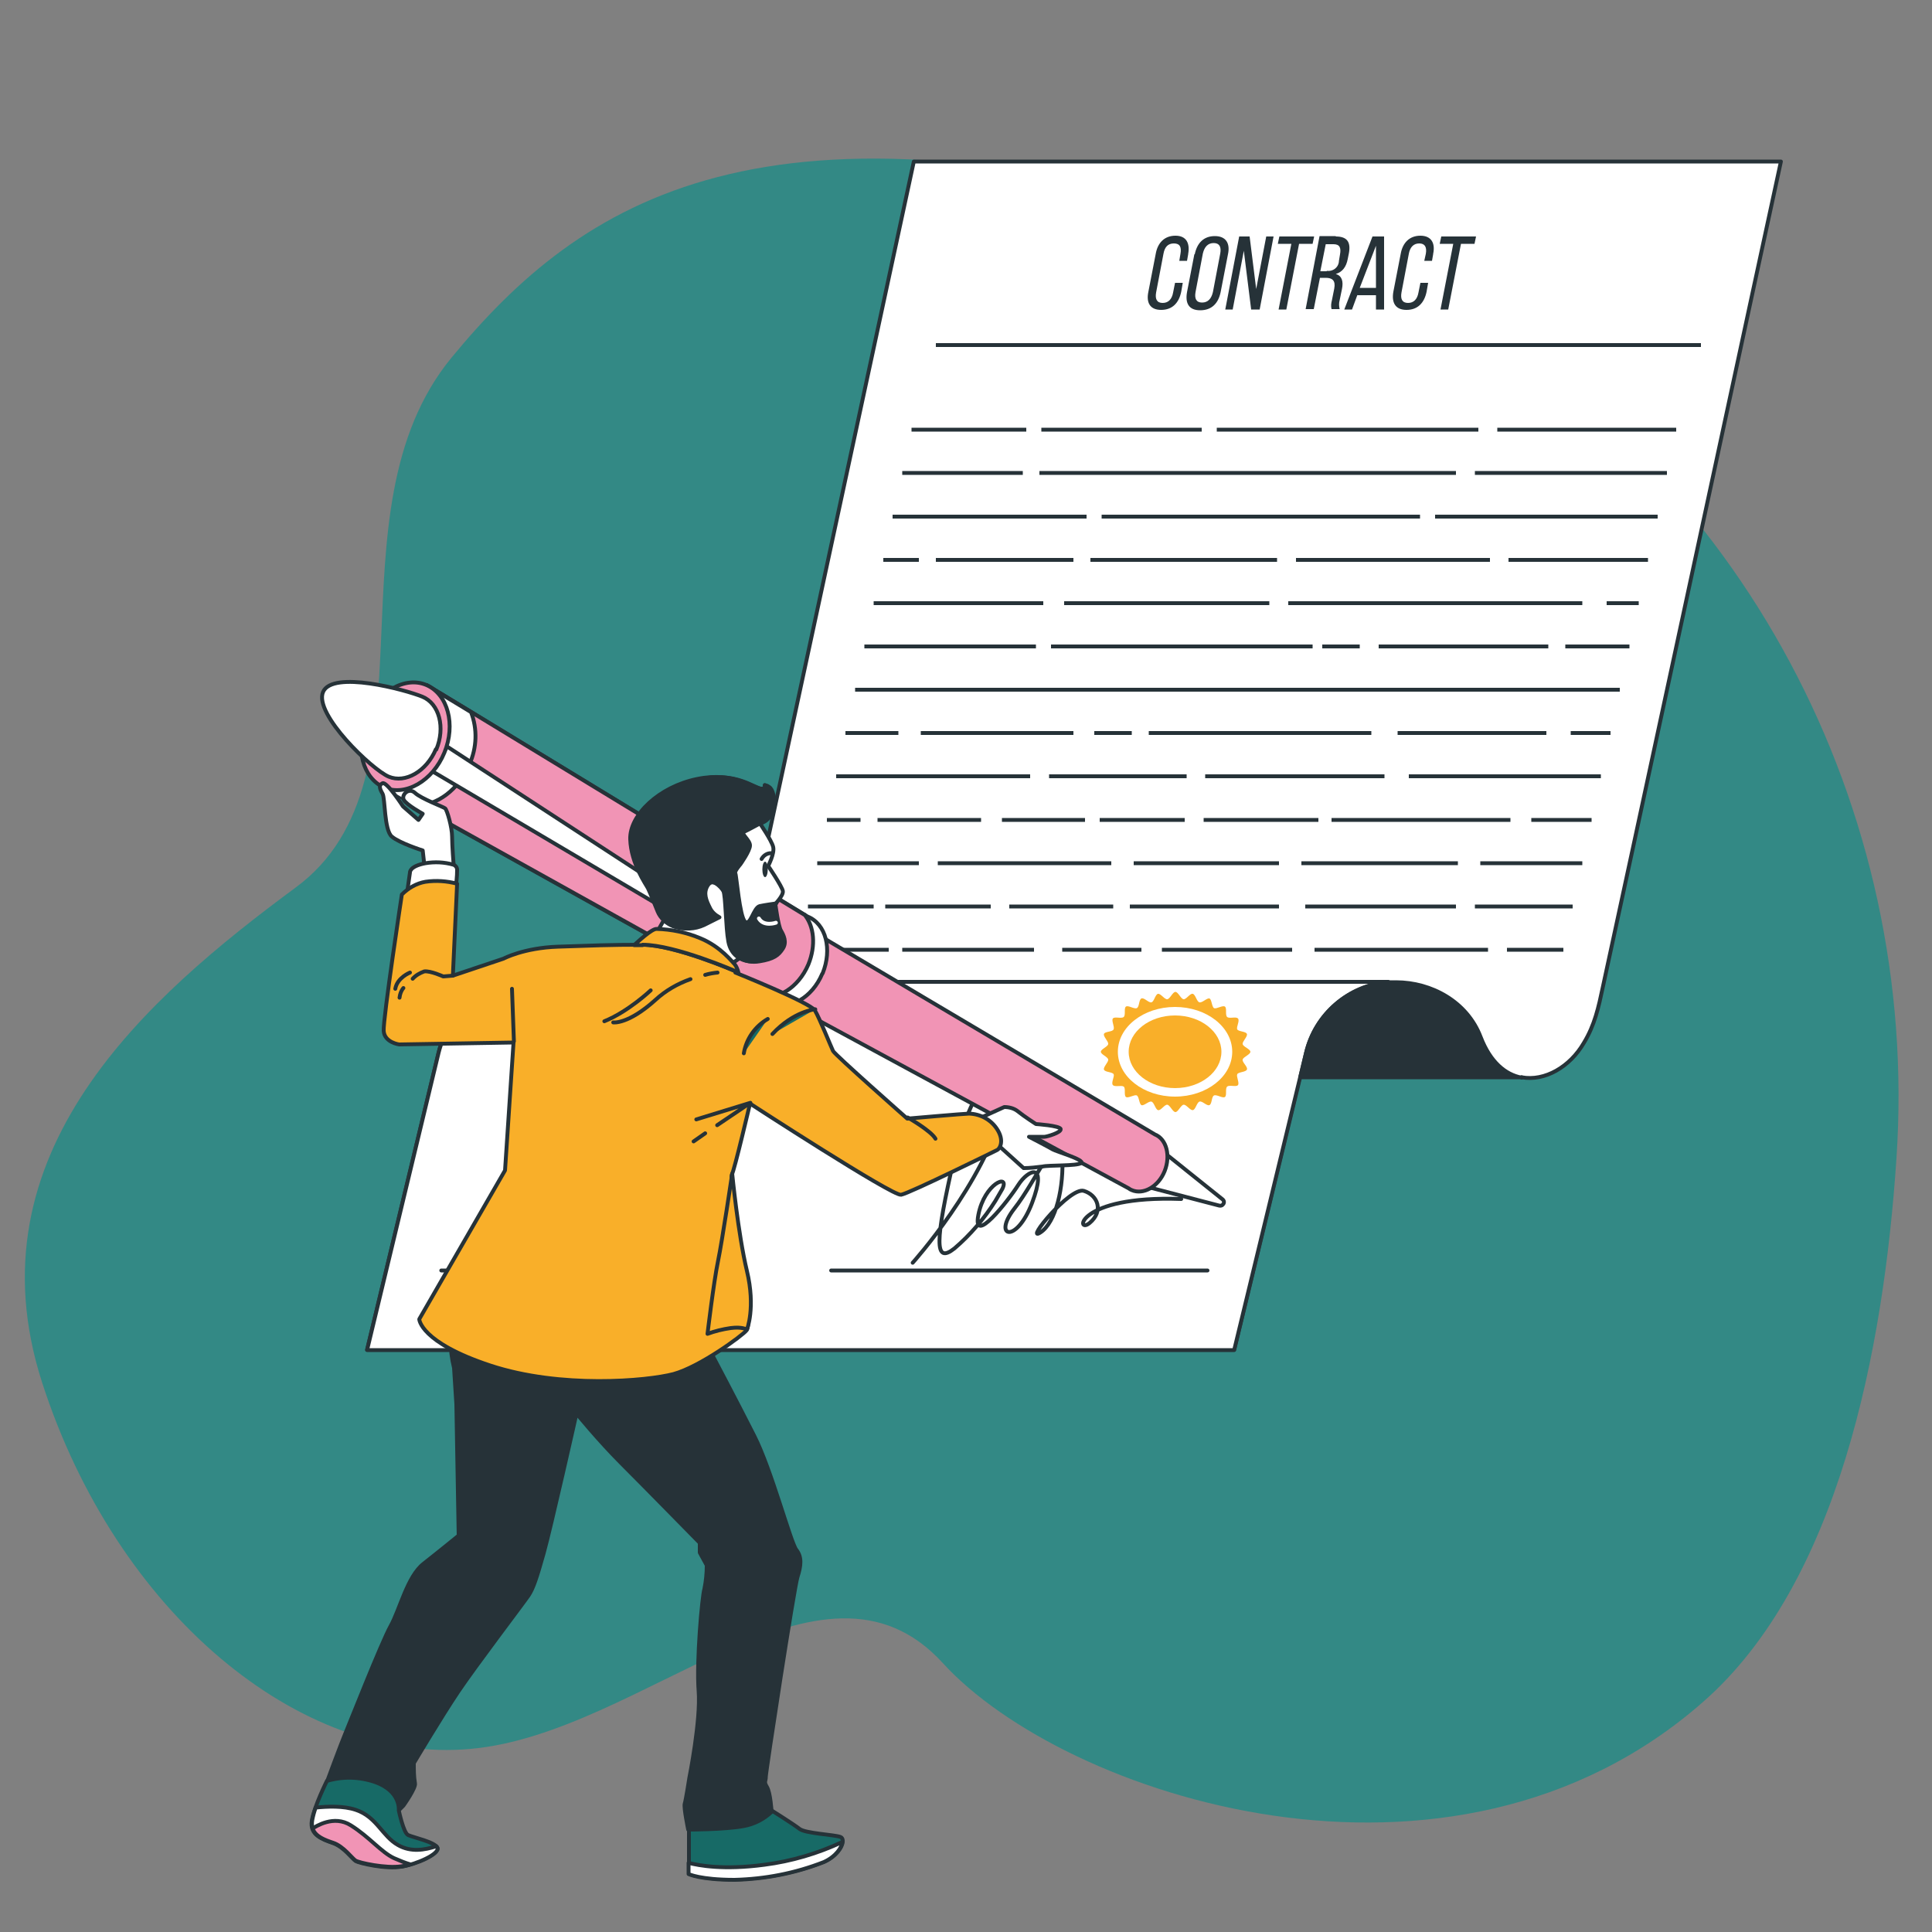 <?xml version="1.0" encoding="UTF-8"?>
<svg id="Layer_1" xmlns="http://www.w3.org/2000/svg" version="1.1" viewBox="0 0 500 500">
  <rect x="0" y="0" width="500" height="500" fill="#808080" stroke="none"/>
  <!-- Generator: Adobe Illustrator 29.0.1, SVG Export Plug-In . SVG Version: 2.1.0 Build 192)  -->
  <defs>
    <style>
      .st0 {
        fill: #338985;
      }

      .st1 {
        fill: #176a66;
      }

      .st1, .st2, .st3, .st4, .st5, .st6, .st7 {
        stroke: #263238;
      }

      .st1, .st3, .st4, .st5, .st6, .st8, .st7 {
        stroke-linecap: round;
        stroke-linejoin: round;
      }

      .st9, .st7 {
        fill: #263238;
      }

      .st2 {
        stroke-miterlimit: 10;
      }

      .st2, .st4, .st8 {
        fill: none;
      }

      .st3, .st10 {
        fill: #fff;
      }

      .st5 {
        fill: #f194b5;
      }

      .st6, .st11 {
        fill: #f9af29;
      }

      .st8 {
        stroke: #fff;
      }

      .st12 {
        display: none;
      }
    </style>
  </defs>
  <g id="freepik--background-simple--inject-2">
    <path class="st0" d="M490.8,299.8c6.1-90.7-39.8-177.6-119.2-221.8-14.9-8.3-30.6-14.9-46.9-19.8-127.1-38.3-174.5-6.1-207.8,34.3-33.3,40.4-2,109-40.4,137.2-38.3,28.3-84.8,68.6-65.6,128.1,19.2,59.5,66.6,98.9,111,94.8,44.4-4,90.8-56.5,122.1-22.2,31.3,34.3,131.2,67.6,196.7,10.1,35.1-30.7,46.8-91.1,50.1-140.7Z"/>
  </g>
  <g id="freepik--Floor--inject-2" class="st12">
    <ellipse class="st9" cx="246" cy="482.9" rx="208.9" ry="8.1"/>
  </g>
  <g id="freepik--Contract--inject-2">
    <path class="st3" d="M393.8,278.8c6,1.1,12.5-2.7,16.1-8.9,2.8-4.6,3.8-9.2,4.9-14.4,1.3-5.7,45.6-211.7,46.1-213.7h-224.4l-45.7,212.3-1.9,8.6c-.4,1.8-1.1,3.5-2,5l-1.4,2.2c-4.3,7.2-13.6,9.4-20.8,5.1-2.6-1.6-4.7-4-6-6.8-3.8-8.5-12.2-14-21.5-14.2h-.8c-10.9.2-20.3,7.8-22.9,18.4l-18.5,76.9h224.4l17-70.6"/>
    <path class="st9" d="M307.5,65.8l-.3,1.7h-2l.3-1.8c.3-1.7-.1-2.7-1.7-2.7s-2.4,1-2.7,2.7l-1.9,10c-.3,1.7.2,2.7,1.7,2.7s2.4-1,2.7-2.7l.5-2.5h2l-.4,2.3c-.6,2.9-2.3,4.7-5.2,4.7s-3.9-1.9-3.3-4.7l1.9-9.8c.5-2.9,2.3-4.7,5.1-4.7s3.8,1.9,3.3,4.7Z"/>
    <path class="st9" d="M309.2,65.8c.6-2.9,2.3-4.7,5.2-4.7s4,1.9,3.4,4.7l-1.9,9.8c-.6,2.9-2.3,4.7-5.3,4.7s-3.9-1.9-3.4-4.7l1.9-9.8ZM309.4,75.6c-.3,1.7.2,2.7,1.7,2.7s2.4-1,2.8-2.7l1.9-10c.3-1.7-.2-2.7-1.7-2.7s-2.4,1-2.8,2.7l-1.9,10Z"/>
    <path class="st9" d="M319,80.1h-1.9l3.6-18.9h2.7l1.7,13.6,2.6-13.6h1.9l-3.6,18.9h-2.2l-1.9-15.2-2.9,15.3Z"/>
    <path class="st9" d="M330.9,80.1l3.3-17h-3.5l.4-1.9h9l-.4,1.9h-3.5l-3.3,17h-2.1Z"/>
    <path class="st9" d="M345.7,61.2c3,0,3.9,1.5,3.4,4.3l-.3,1.5c-.4,2.1-1.4,3.4-3.1,3.9,1.6.5,2,1.9,1.6,3.9l-.6,2.9c-.2.7-.2,1.5,0,2.3h-2.1c-.2-.8-.1-1.5.1-2.3l.6-3c.4-2.1-.5-2.8-2.2-2.8h-1.5l-1.6,8.1h-2.1l3.6-18.9h4.2ZM343.4,70.1c1.5.2,2.9-.8,3.1-2.3,0,0,0-.2,0-.2l.3-1.8c.3-1.7-.1-2.6-1.7-2.6h-2l-1.4,7h1.6Z"/>
    <path class="st9" d="M351.3,76.3l-1.4,3.8h-2l7.3-18.9h3v18.9h-2.1v-3.7h-4.8ZM351.9,74.5h4.2v-10.9l-4.2,10.9Z"/>
    <path class="st9" d="M370.9,65.8l-.3,1.7h-2l.4-1.8c.3-1.7-.2-2.7-1.7-2.7s-2.4,1-2.7,2.7l-1.9,10c-.3,1.7.2,2.7,1.7,2.7s2.4-1,2.7-2.7l.5-2.5h2l-.4,2.3c-.6,2.9-2.3,4.7-5.2,4.7s-3.9-1.9-3.4-4.7l1.9-9.8c.5-2.9,2.3-4.7,5.1-4.7s3.9,1.9,3.3,4.7Z"/>
    <path class="st9" d="M372.8,80.1l3.3-17h-3.5l.4-1.9h9l-.4,1.9h-3.5l-3.3,17h-2.1Z"/>
    <line class="st2" x1="242.2" y1="89.3" x2="440.2" y2="89.3"/>
    <line class="st2" x1="387.5" y1="111.2" x2="433.8" y2="111.2"/>
    <line class="st2" x1="314.9" y1="111.2" x2="382.6" y2="111.2"/>
    <line class="st2" x1="269.5" y1="111.2" x2="311" y2="111.2"/>
    <line class="st2" x1="235.9" y1="111.2" x2="265.6" y2="111.2"/>
    <line class="st2" x1="381.7" y1="122.4" x2="431.4" y2="122.4"/>
    <line class="st2" x1="269" y1="122.4" x2="376.8" y2="122.4"/>
    <line class="st2" x1="233.5" y1="122.4" x2="264.7" y2="122.4"/>
    <line class="st2" x1="371.4" y1="133.7" x2="429" y2="133.7"/>
    <line class="st2" x1="285.1" y1="133.7" x2="367.5" y2="133.7"/>
    <line class="st2" x1="231" y1="133.7" x2="281.2" y2="133.7"/>
    <line class="st2" x1="390.4" y1="144.9" x2="426.5" y2="144.9"/>
    <line class="st2" x1="335.4" y1="144.9" x2="385.6" y2="144.9"/>
    <line class="st2" x1="282.2" y1="144.9" x2="330.5" y2="144.9"/>
    <line class="st2" x1="242.2" y1="144.9" x2="277.8" y2="144.9"/>
    <line class="st2" x1="228.6" y1="144.9" x2="237.8" y2="144.9"/>
    <line class="st2" x1="415.8" y1="156.1" x2="424.1" y2="156.1"/>
    <line class="st2" x1="333.4" y1="156.1" x2="409.5" y2="156.1"/>
    <line class="st2" x1="275.4" y1="156.1" x2="328.5" y2="156.1"/>
    <line class="st2" x1="226.1" y1="156.1" x2="270" y2="156.1"/>
    <line class="st2" x1="405.1" y1="167.3" x2="421.7" y2="167.3"/>
    <line class="st2" x1="356.8" y1="167.3" x2="400.7" y2="167.3"/>
    <line class="st2" x1="342.2" y1="167.3" x2="351.9" y2="167.3"/>
    <line class="st2" x1="272" y1="167.3" x2="339.7" y2="167.3"/>
    <line class="st2" x1="223.7" y1="167.3" x2="268.1" y2="167.3"/>
    <line class="st2" x1="221.3" y1="178.5" x2="419.2" y2="178.5"/>
    <line class="st2" x1="406.5" y1="189.7" x2="416.8" y2="189.7"/>
    <line class="st2" x1="361.7" y1="189.7" x2="400.2" y2="189.7"/>
    <line class="st2" x1="297.3" y1="189.7" x2="354.9" y2="189.7"/>
    <line class="st2" x1="283.2" y1="189.7" x2="292.9" y2="189.7"/>
    <line class="st2" x1="238.3" y1="189.7" x2="277.8" y2="189.7"/>
    <line class="st2" x1="218.8" y1="189.7" x2="232.5" y2="189.7"/>
    <line class="st2" x1="364.6" y1="200.9" x2="414.3" y2="200.9"/>
    <line class="st2" x1="311.9" y1="200.9" x2="358.3" y2="200.9"/>
    <line class="st2" x1="271.5" y1="200.9" x2="307.1" y2="200.9"/>
    <line class="st2" x1="216.4" y1="200.9" x2="266.6" y2="200.9"/>
    <line class="st2" x1="396.3" y1="212.2" x2="411.9" y2="212.2"/>
    <line class="st2" x1="344.6" y1="212.2" x2="390.9" y2="212.2"/>
    <line class="st2" x1="311.5" y1="212.2" x2="341.2" y2="212.2"/>
    <line class="st2" x1="284.6" y1="212.2" x2="306.6" y2="212.2"/>
    <line class="st2" x1="259.3" y1="212.2" x2="280.8" y2="212.2"/>
    <line class="st2" x1="227.1" y1="212.2" x2="253.9" y2="212.2"/>
    <line class="st2" x1="214" y1="212.2" x2="222.7" y2="212.2"/>
    <line class="st2" x1="383.1" y1="223.4" x2="409.5" y2="223.4"/>
    <line class="st2" x1="336.8" y1="223.4" x2="377.3" y2="223.4"/>
    <line class="st2" x1="293.4" y1="223.4" x2="331" y2="223.4"/>
    <line class="st2" x1="242.7" y1="223.4" x2="287.6" y2="223.4"/>
    <line class="st2" x1="211.5" y1="223.4" x2="237.8" y2="223.4"/>
    <line class="st2" x1="381.7" y1="234.6" x2="407" y2="234.6"/>
    <line class="st2" x1="337.8" y1="234.6" x2="376.8" y2="234.6"/>
    <line class="st2" x1="292.4" y1="234.6" x2="331" y2="234.6"/>
    <line class="st2" x1="261.2" y1="234.6" x2="288.1" y2="234.6"/>
    <line class="st2" x1="229.1" y1="234.6" x2="256.4" y2="234.6"/>
    <line class="st2" x1="209.1" y1="234.6" x2="226.1" y2="234.6"/>
    <line class="st2" x1="390" y1="245.8" x2="404.6" y2="245.8"/>
    <line class="st2" x1="340.2" y1="245.8" x2="385.1" y2="245.8"/>
    <line class="st2" x1="300.7" y1="245.8" x2="334.4" y2="245.8"/>
    <line class="st2" x1="274.9" y1="245.8" x2="295.4" y2="245.8"/>
    <line class="st2" x1="233.5" y1="245.8" x2="267.6" y2="245.8"/>
    <line class="st2" x1="206.6" y1="245.8" x2="230" y2="245.8"/>
    <path class="st3" d="M359.3,254.1h0c-10.3.9-18.9,8.3-21.3,18.4l-18.6,76.9H95l18.5-76.9c2.6-10.6,12-18.2,22.9-18.4h222.8Z"/>
    <path class="st7" d="M393.8,278.8h-57.3l1.5-6.3c2.4-10.1,11-17.4,21.3-18.3.7,0,1.3,0,2,0,9.1,0,18.4,5,21.9,14.2,2.5,6.5,6.4,9.7,10.6,10.5Z"/>
    <path class="st11" d="M323.6,272.2c0,.7-1.8,1.3-2,2s1.4,1.9,1.1,2.6-2.2.6-2.5,1.2.6,2.2.2,2.8-2.2-.1-2.8.4,0,2.3-.6,2.7-2.1-.7-2.8-.4-.5,2.2-1.2,2.5-1.9-1.2-2.6-.9-1,2.1-1.7,2.2-1.7-1.5-2.4-1.4-1.4,1.9-2.1,1.9-1.4-1.8-2.1-1.9-1.7,1.6-2.4,1.4-1-2-1.7-2.2-2,1.2-2.6.9-.6-2.2-1.2-2.5-2.2.8-2.8.4,0-2.3-.6-2.7-2.3.2-2.8-.4.5-2.2.2-2.8-2.3-.5-2.5-1.2,1.2-1.9,1.1-2.6-1.9-1.3-1.9-2,1.8-1.3,1.9-2-1.3-1.9-1.1-2.6,2.2-.5,2.5-1.2-.6-2.2-.2-2.8,2.2.1,2.8-.4,0-2.3.6-2.7,2.1.7,2.8.4.5-2.2,1.2-2.5,1.9,1.2,2.6,1,1-2.1,1.7-2.2,1.7,1.5,2.4,1.4,1.4-1.9,2.1-1.9,1.4,1.8,2.1,1.9,1.7-1.6,2.4-1.4,1,2,1.7,2.2,2-1.2,2.6-1,.6,2.2,1.2,2.5,2.2-.8,2.8-.4,0,2.2.6,2.7,2.3-.2,2.8.4-.5,2.2-.2,2.8,2.3.5,2.5,1.2-1.2,1.9-1.1,2.6,2,1.3,2,2Z"/>
    <ellipse class="st10" cx="304.1" cy="272.2" rx="14.8" ry="11.6"/>
    <ellipse class="st11" cx="304.1" cy="272.2" rx="12" ry="9.4"/>
    <line class="st4" x1="312.5" y1="328.8" x2="215.1" y2="328.8"/>
    <line class="st4" x1="184.1" y1="328.8" x2="114.2" y2="328.8"/>
    <path class="st4" d="M236.2,326.8s18.4-20.4,23.6-40.4c5.2-20-7.7-9.2-12.8,13s-5.2,27.8,0,23.7c4.1-3.5,7.7-7.7,10.6-12.3.7-1.2,1.3-2.2,1.8-3.1,2-4.1-4.6-1.5-6.2,6.7-1.6,8.2,7.7-3.6,10.3-7.7s7.7-6.2,3.6,4.6c-4.1,10.8-10.3,8.8-4.6,1.5,5.7-7.2,11.9-22.2,12.4-13.9.5,8.3-1.6,17.5-5.7,20.1s7.7-11.9,11.3-10.8,5.2,5.2,1.5,8.3-3.6-7.2,23.7-6.2"/>
  </g>
  <g id="freepik--Character--inject-2">
    <path class="st3" d="M301.3,298.3l15.1,12.1c.4.3.5.9.1,1.3-.2.3-.6.4-1,.3l-19.2-5,4.9-8.8Z"/>
    <path class="st5" d="M298.9,293.6l-88.4-52.4-9.9,16.8,91.6,49.6c.2.2.5.3.7.4,3,1.3,6.9-.9,8.5-4.9s.5-8.3-2.5-9.5Z"/>
    <path class="st3" d="M212.8,252c-2.6,6.2-8.5,9.6-13.2,7.6-.5-.2-.9-.4-1.3-.7l-90.6-50.5-7.4-4.1-.9-.5.2-.6,10.4-24.9.4-1,1.2.7,10.4,6.3,87,52.9c4.8,1.9,6.4,8.5,3.9,14.7Z"/>
    <path class="st5" d="M208.1,236.7l-86.1-52.4-10.4-6.3-1.2-.7-.4,1-10.4,24.9-.2.6.9.5,7.4,4.1,88.6,49.3c4.7,1.4,10.3-2,12.9-8.1,2-4.9,1.5-9.9-1-12.9Z"/>
    <path class="st3" d="M107.6,208.4c5.4.2,11.1-4,13.9-10.6,1.9-4.3,2.1-9.1.4-13.5l-10.4-6.3c-.6,0-1.1.2-1.6.3-4.3,1.2-8.3,4.9-10.5,10.2s-2,10.8.2,14.7c.2.4.4.7.7,1"/>
    <path class="st3" d="M115.7,193.2l67.2,43.8c.8.6,1.1,1.7.7,2.6h0c-.5,1-1.8,1.3-2.7.8,0,0,0,0,0,0l-69.2-40.9,4-6.2Z"/>
    <path class="st5" d="M115,194.8c-3,7.3-10.1,11.4-15.6,9s-7.6-10.1-4.6-17.5,10.1-11.4,15.6-9,7.6,10.2,4.6,17.5Z"/>
    <path class="st3" d="M112.8,193.9c-2.4,5.7-7.9,8.9-12.2,7.1s-19.4-16.2-17-21.9,21.3-.6,25.7,1.2,6,8,3.6,13.7Z"/>
    <path class="st3" d="M254.4,289l5.5-2.5c1.2,0,2.5.3,3.5,1.1,1.6,1.3,4.7,3.3,4.7,3.3,0,0,6.2.4,6.4,1.3s-3.6,2-4.2,2h-4s5.6,2.9,6.2,3.3,8.4,2.7,7.3,3.5-8.4.5-10,.9c-1.6.2-3.3.4-4.9.4l-6.2-5.6-4.4-4.7s-1.4-1.7.2-2.7Z"/>
    <path class="st3" d="M117.4,223.8s-.4-4.9-.4-7.3-1.3-6.9-1.8-7.3-6.2-2.5-7.8-4-3.6.5-2.9,1.8,4.9,3.6,4.9,3.6l-1.1,1.6-4-3.5s-4.2-6.5-5.3-6-.7,1.5,0,2.7.4,9.4,2.4,11.1,8,3.6,8,3.6l.5,4.5s5.6.4,6.4.5,1.1-1.6,1.1-1.6Z"/>
    <path class="st3" d="M105.4,230.7l.7-4.9s-.2-1.6,4-2.4c2.4-.4,4.9-.3,7.3.4.5.2.9.7.9,1.3,0,1.8-.2,3.5-.5,5.3,0,0-6.6-2.6-12.4.4Z"/>
    <path class="st1" d="M178.3,471.8v13.1s3,1.5,11.9,1.5c7.9-.2,15.7-1.7,23.1-4.6,4.2-1.8,5.8-5.8,4.2-6.4s-9.1-.9-10.6-2.1-7.9-5.2-7.9-5.2c0,0-15.2,4.5-20.7,3.6Z"/>
    <path class="st3" d="M218,476.7c-6.4,3-13.2,5-20.2,5.9-10.5,1.4-17,.2-19.6-.5v2.9s3,1.5,11.9,1.5c7.9-.2,15.7-1.7,23.1-4.6,3.1-1.4,4.7-3.8,4.8-5.2Z"/>
    <path class="st7" d="M182.8,346.3l1.5,4.3s6.4,12.1,10.9,21,9.4,27.6,10.9,29.5,1.2,4.2.3,7-8.2,50.4-8.2,51.7-.6,1.2.3,2.7,1.2,6.4,1.2,6.4c-2,1.9-4.5,3.2-7.3,3.7-4.9.9-14.3.9-14.3.9,0,0-1.2-5.8-.9-6.7s1.2-6.7,1.2-6.7c0,0,3-14.9,2.4-22.5s.9-24.6,1.5-26.4c.4-2,.6-4,.6-6.1l-1.8-3.3v-2.5s-14.6-14.9-20.4-20.7c-5.8-5.8-11.5-12.8-11.5-12.8,0,0-6.7,29.8-8.5,36.2s-2.7,9.1-3.9,10.9-13.7,18.2-18.2,24.9-11.5,18.5-11.5,18.5c0,1.7,0,3.5.3,5.2.3,1.2-3,5.8-3,5.8l-1.2,1.2s-7.3-7.3-10-7.9-8.5.3-8.5.3c0,0,3.7-10,4.6-12.1s9.4-23.7,11.8-28,4.3-12.8,8.5-16.1,9.1-7.3,9.1-7.3l-.6-34-.6-9.4c-.6-2.4-.9-4.8-.9-7.3v-6.1s27.7,6.4,41.4,5.8,21.9-4.2,21.9-4.2l3,4.3Z"/>
    <path class="st6" d="M190.4,251.4s-15.8-6.9-24.2-6.9-12.9.2-21.8.5-14.1,3.1-14.1,3.1l-13.1,4.4,1.1-23.8c-2.7-.7-5.4-.9-8.2-.5-2.3.4-4.4,1.6-6.1,3.3,0,0-4.9,32.3-4.7,35.3s4,3.5,4,3.5l29.6-.5-2.2,33.1-22.2,38.5s.2,6,18.4,12c18.2,6,40.5,4,47.4,2.2,6.9-1.9,17.9-10,18.9-11.3s0-7.8,0-10.5-4.5-28.5-3.8-29.8,4.7-18.4,4.7-18.4c0,0,36.9,24,39.1,23.6s24.3-11.3,24.9-11.6,2-2.4-.2-5.6c-1.6-2.3-4.2-3.7-7.1-3.8-1.1,0-16,1.3-16,1.3,0,0-18.7-16.5-19.2-17.5s-3.5-8.5-4.7-10.5-20.6-9.8-20.6-9.8Z"/>
    <path class="st1" d="M234.9,289.2s6,3.4,7.2,5.5"/>
    <path class="st1" d="M211,261.2s-5.5.4-11.1,6.4"/>
    <path class="st1" d="M198.7,263.7c-3.3,1.9-5.6,5.2-6.2,8.9"/>
    <polyline class="st4" points="133 269.5 132.5 255.9 133 269.5"/>
    <polyline class="st4" points="185.6 291.2 194.2 285.4 180.2 289.7"/>
    <line class="st4" x1="179.5" y1="295.4" x2="182.5" y2="293.3"/>
    <path class="st4" d="M178.7,253.4c-3.4,1.2-6.5,3-9.1,5.4-7.1,6.4-10.9,5.8-10.9,5.8"/>
    <path class="st4" d="M185.7,251.7c-1.1.1-2.2.3-3.2.6"/>
    <path class="st4" d="M168.4,256.3s-5.8,5.5-12,8"/>
    <path class="st4" d="M104.4,255.7c-.6.7-.9,1.6-1,2.5"/>
    <path class="st4" d="M117.2,252.5l-2.5.2s-3.3-1.5-4.9-1.3c-1.1.4-2.2,1-3,1.9"/>
    <path class="st4" d="M106.1,251.7s-3.3,1.3-3.8,4.2"/>
    <path class="st6" d="M189.5,303.7s-2.6,17.5-3.7,22.8-2.7,18.7-2.7,18.7c1.9-.7,3.9-1.2,6-1.5,3-.4,4.2.4,4.2.4,0,0,2.3-5.6,0-15.2s-3.8-25.1-3.8-25.1Z"/>
    <path class="st1" d="M103.2,468.5s1.2,5.8,2.4,6.4,7,1.8,7.6,3.3-5.5,4.2-9.4,4.9-10.9-.9-11.8-1.5-3-3.6-5.8-4.6-6.1-2.1-5.5-5.8,3.9-10.3,3.9-10.3c4.1-1.2,8.4-1.1,12.5.3,6.7,2.4,6.1,7.3,6.1,7.3Z"/>
    <path class="st3" d="M103.8,483.1c4-.6,10-3.3,9.4-4.9,0-.1-.2-.3-.3-.4-3,1-6.6,1.6-9.9-.3-4.1-2.3-5.5-7.3-10.9-9.1-3.2-1.1-7.4-.9-10.4-.6-.4,1.1-.7,2.2-.9,3.3-.6,3.7,2.7,4.9,5.5,5.8s4.9,4,5.8,4.6,7.9,2.1,11.8,1.5Z"/>
    <path class="st5" d="M102,480.9c-3.3-1.5-6.4-5.5-11.2-8.5-4.4-2.8-9.1.3-9.9.8.7,2.1,3.2,3,5.3,3.7,2.7.9,4.9,4,5.8,4.6s7.9,2.1,11.8,1.5c.8-.1,1.6-.3,2.4-.5-1.4-.4-2.8-1-4.2-1.6Z"/>
    <path class="st3" d="M193.5,246.5l-5.4,3.8s-7.1-4.7-12-5.6-7.4-1.1-7.4-1.1l3.8-6.7c2.8-2,4.9-4.8,6.2-8,1.6-4.9,3.3-6.9,6.9-5s5,9.1,5,13.6,2.9,9.1,2.9,9.1Z"/>
    <path class="st3" d="M196.6,213s3.1,4.5,3.5,6.2-1.3,4.9-1.3,4.9c0,0,3.6,5.3,3.8,6.5s-2.2,3.6-2.2,3.6c0,0,.5,5.3,1.3,6.5s1.5,3.1.5,4.7-2.2,2.7-6.1,3.3-6.9-1.3-7.6-5-.7-12-1.3-13.1-3.1-3.6-4.4-1.6-.4,4,.5,5.8c.6,1.1,1.4,2,2.5,2.5l-4,2c-2.4,1-5.1,1.2-7.6.4-1.8-.7-3.3-2.1-4-3.8-.2-.5-2-5-2.5-6s-4.4-6.4-4.6-12.7,7.5-13.6,17.3-15.6,14.4,2.4,16.5,2.5,0-1.8,1.8-.5,2.3,8.3-2.2,9.4Z"/>
    <path class="st7" d="M200.4,234.3s.2-.2.5-.5c-.7.1-2.9.4-4.3.7-1.6.4-2.4,5.3-3.8,4s-2.2-12-2.5-12.5,1.3-2.3,1.3-2.3c0,0,2.5-3.5,2.5-4.9s-2.5-3.1-1.6-3.5,4.2-2.2,4.2-2.2c4.5-1.1,4.2-8.2,2.4-9.4s.4.7-1.8.5-6.7-4.6-16.5-2.5-17.4,9.3-17.3,15.6,4,11.8,4.6,12.7,2.4,5.4,2.5,6c.8,1.8,2.2,3.1,4,3.8,2.5.8,5.2.7,7.6-.4l4-2c-1.1-.6-2-1.4-2.5-2.5-.9-1.8-1.8-3.8-.5-5.8s3.8.5,4.4,1.6.5,9.3,1.3,13.1,3.8,5.6,7.6,5,5-1.6,6.1-3.3.2-3.5-.5-4.7-1.4-6.6-1.4-6.6Z"/>
    <path class="st4" d="M199.5,220.8c-1,0-1.9.6-2.4,1.5"/>
    <ellipse class="st9" cx="198" cy="225" rx=".7" ry="2"/>
    <path class="st8" d="M200.8,238.8s-3.1,1.1-4.4-1.1"/>
    <path class="st6" d="M166.3,244.5c8.4,0,24.2,6.9,24.2,6.9l.6.3c-.2-.8-.5-1.6-1-2.2-.5-.4-3.5-4.5-8.9-6.7-3.6-1.5-7.4-2.3-11.3-2.4-1.3,0-4.9,3.4-5.8,4.2h2.2Z"/>
  </g>
</svg>